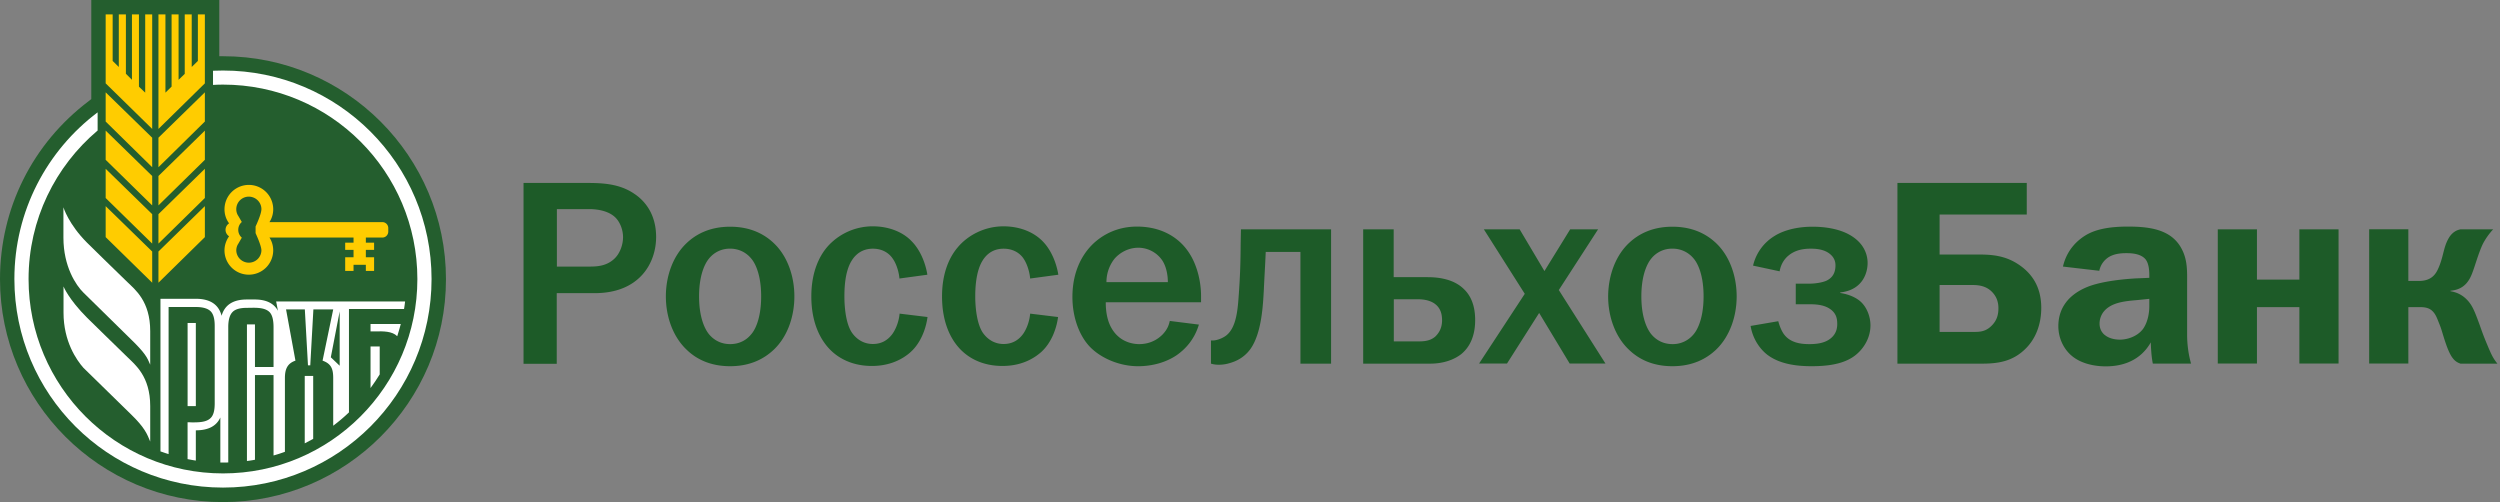 <svg width="239" height="48" fill="none" xmlns="http://www.w3.org/2000/svg"><rect width="100%" height="100%" fill="#808080" stroke="none"/><path d="M56.05 17.49c1.491 0 3.15.051 4.588 1.036.96.635 2.087 1.892 2.087 4.134 0 2.462-1.568 5.365-5.87 5.365h-3.63v6.752H50.05V17.49h6zm.13 7.995c.7 0 1.71.026 2.527-.726.558-.505.856-1.36.856-2.086 0-.674-.273-1.49-.83-1.97-.557-.48-1.438-.713-2.423-.713h-3.072v5.495h2.942zM65.653 23.229c.88-.83 2.19-1.555 4.146-1.555 1.97 0 3.28.726 4.16 1.555 1.31 1.231 1.983 3.15 1.983 5.106 0 1.957-.673 3.875-1.982 5.106-.882.83-2.19 1.568-4.16 1.568-1.957 0-3.28-.726-4.147-1.568-1.31-1.231-1.996-3.15-1.996-5.106 0-1.97.687-3.875 1.996-5.106zm2.138 8.735c.272.324.907.933 2.008.933 1.115 0 1.737-.596 2.01-.933.207-.22.958-1.231.958-3.629 0-2.398-.751-3.395-.959-3.629a2.563 2.563 0 0 0-2.009-.933 2.523 2.523 0 0 0-2.008.933c-.195.234-.96 1.232-.96 3.629 0 2.385.765 3.395.96 3.629zM85.987 26.626c-.052-.648-.298-1.413-.635-1.892-.298-.454-.907-.96-1.905-.96-.985 0-1.646.506-2.048 1.18-.635 1.037-.674 2.644-.674 3.382 0 1.18.169 2.592.674 3.396.324.505.985 1.153 2.048 1.153.751 0 1.373-.298 1.866-.959.376-.531.635-1.283.687-1.944l2.67.324c-.156 1.18-.675 2.501-1.608 3.344-.777.7-1.995 1.335-3.706 1.335-1.905 0-3.15-.752-3.875-1.439-.985-.933-1.918-2.592-1.918-5.21 0-2.436.83-3.9 1.477-4.678a5.775 5.775 0 0 1 4.38-2.022c1.582 0 2.904.558 3.72 1.413.83.83 1.335 2.086 1.516 3.214l-2.67.363zM98.482 26.626c-.052-.648-.298-1.413-.622-1.892-.298-.454-.907-.959-1.918-.959-.985 0-1.633.505-2.034 1.18-.623 1.036-.674 2.643-.674 3.382 0 1.179.181 2.592.674 3.395.324.505.984 1.154 2.034 1.154.752 0 1.387-.299 1.866-.96.376-.53.622-1.282.674-1.943l2.669.324c-.155 1.179-.673 2.5-1.606 3.343-.79.7-1.983 1.335-3.706 1.335-1.918 0-3.15-.752-3.875-1.439-.985-.933-1.905-2.591-1.905-5.21 0-2.436.829-3.9 1.49-4.678.92-1.114 2.514-2.021 4.38-2.021 1.581 0 2.89.557 3.733 1.412.829.83 1.334 2.087 1.515 3.214l-2.695.363zM114.615 31.031c-.453 1.503-1.361 2.385-2.112 2.916-1.011.687-2.32 1.063-3.707 1.063-1.736 0-3.499-.739-4.561-1.815-.985-.998-1.711-2.747-1.711-4.808 0-2.617 1.089-4.354 2.268-5.339.687-.57 1.97-1.387 3.901-1.387 2.449 0 4.004 1.128 4.834 2.294.881 1.205 1.295 2.89 1.295 4.355v.583h-9.11c0 .142-.026 1.309.428 2.242.674 1.412 1.918 1.762 2.773 1.762.687 0 1.529-.207 2.242-.933.428-.453.596-.881.674-1.283l2.786.35zm-2.968-4.056c0-.726-.168-1.555-.557-2.113a2.778 2.778 0 0 0-2.268-1.179c-.959 0-1.788.48-2.294 1.076a3.6 3.6 0 0 0-.751 2.216h5.87zM127.251 21.921v12.843h-2.929V24.085h-3.318c-.077 1.737-.129 2.437-.181 3.63-.078 1.334-.182 4.146-1.309 5.688-.622.83-1.4 1.154-1.957 1.31a3.403 3.403 0 0 1-1.037.155 2.5 2.5 0 0 1-.751-.104v-2.216h.246c.376-.026.881-.22 1.218-.48 1.011-.803 1.102-2.617 1.205-4.056.13-1.892.156-3.02.169-4.73l.026-1.36h8.618zM133.249 26.497h3.227c.829 0 2.449.103 3.499 1.166.959.933 1.05 2.242 1.05 2.942 0 1.84-.752 2.773-1.335 3.253-.208.155-1.154.907-2.981.907h-6.389V21.922h2.916v4.575h.013zm0 6.142h2.294c.557 0 1.153-.026 1.659-.453.298-.285.66-.752.66-1.568 0-.7-.207-1.257-.777-1.633-.506-.324-1.141-.376-1.542-.376h-2.294v4.03zM145.277 21.921l2.371 3.992 2.463-3.992h2.669l-3.758 5.806 4.458 7.024h-3.421l-2.916-4.834-3.072 4.834h-2.669l4.367-6.661-3.914-6.169h3.422zM155.735 23.229c.881-.83 2.19-1.555 4.147-1.555 1.97 0 3.278.726 4.16 1.555 1.309 1.231 1.983 3.15 1.983 5.106 0 1.957-.687 3.875-1.983 5.106-.882.83-2.19 1.568-4.16 1.568-1.97 0-3.266-.726-4.147-1.568-1.309-1.231-1.996-3.15-1.996-5.106.013-1.97.687-3.875 1.996-5.106zm2.138 8.735c.272.324.907.933 2.009.933a2.554 2.554 0 0 0 2.021-.933c.195-.22.959-1.231.959-3.629 0-2.398-.751-3.395-.959-3.629a2.57 2.57 0 0 0-2.021-.933 2.523 2.523 0 0 0-2.009.933c-.194.234-.959 1.232-.959 3.629 0 2.385.765 3.395.959 3.629zM167.593 25.393a4.51 4.51 0 0 1 2.06-2.838c.428-.272 1.607-.881 3.629-.881 1.257 0 2.54.22 3.499.752 1.413.777 1.762 1.905 1.762 2.721 0 .881-.427 2.566-2.617 2.812v.052c.751.104 1.594.428 2.086.959.454.48.804 1.283.804 2.138 0 1.283-.752 2.424-1.711 3.046-1.153.752-2.747.855-3.927.855-1.192 0-2.993-.13-4.263-1.127-.7-.558-1.361-1.517-1.556-2.722l2.644-.453c.104.401.324 1.01.635 1.36.648.765 1.685.83 2.346.83.648 0 1.361-.078 1.905-.454.505-.35.752-.83.752-1.464 0-.532-.104-.96-.545-1.335-.583-.48-1.361-.557-2.086-.557h-1.335v-1.97h1.335c.505 0 1.231-.104 1.633-.298.531-.272.829-.726.829-1.452 0-.402-.155-.79-.531-1.088-.583-.48-1.413-.506-1.841-.506-.583 0-1.438.078-2.138.674-.298.246-.7.726-.829 1.49l-2.54-.544zM193.758 20.509h-8.333v3.823h3.706c1.335 0 2.618.104 3.927 1.01 1.283.882 2.086 2.19 2.086 4.083 0 1.762-.648 3.071-1.49 3.9-1.257 1.258-2.696 1.44-4.199 1.44h-8.061V17.488h12.364v3.02zm-8.333 11.223h3.253c.609 0 1.166-.026 1.736-.61.557-.557.635-1.179.635-1.658 0-.557-.155-1.102-.635-1.581-.57-.57-1.309-.635-1.84-.635h-3.149v4.484zM197.218 25.484c.402-1.736 1.543-2.617 2.217-3.02.997-.582 2.332-.803 3.991-.803 2.112 0 4.264.272 5.21 2.268.505 1.024.453 2.139.453 3.098v4.963c0 1.037.156 1.996.376 2.773h-3.654c-.104-.505-.169-1.179-.195-2.034-.479.855-1.633 2.294-4.302 2.294-1.18 0-2.398-.298-3.227-.985-.804-.661-1.309-1.71-1.309-2.864 0-1.283.557-2.825 2.747-3.733 1.413-.583 3.707-.777 4.743-.83l1.206-.05v-.273c0-.35-.026-1.102-.376-1.516-.48-.558-1.439-.57-1.815-.57-.518 0-1.153.051-1.684.375a2.02 2.02 0 0 0-.907 1.31l-3.474-.403zm7.128 3.201c-1.257.104-2.514.234-3.227 1.102a1.85 1.85 0 0 0-.401 1.153c0 .558.272.933.557 1.128.35.272.881.402 1.386.402.752 0 1.633-.324 2.139-.933.078-.078.674-.83.674-2.294v-.674l-1.128.116zM215.764 21.921v4.808h4.056v-4.808h3.746v12.83h-3.746V29.36h-4.056v5.391h-3.745v-12.83h3.745zM230.237 21.922v4.937h1.011c1.088 0 1.542-.53 1.814-1.114.531-1.128.505-2.009.985-2.89.376-.7.881-.881 1.205-.933h3.097a6.359 6.359 0 0 0-.984 1.386c-.402.83-.778 2.19-1.011 2.774-.298.803-.804 1.607-2.087 1.71v.052c.687.104 1.387.454 1.918 1.232.324.479.545 1.101.907 2.086.35 1.01.506 1.36.83 2.138.259.584.402.933.829 1.465h-3.525c-.557-.182-.933-.557-1.386-1.866-.35-1.011-.402-1.361-.635-1.918l-.182-.454c-.376-.959-.881-1.166-1.659-1.166h-1.127v5.39h-3.745v-12.83h3.745z" fill="#1D5B28"/><path fill-rule="evenodd" clip-rule="evenodd" d="M21.322 48C9.564 48 0 38.436 0 26.688c0-6.752 3.102-12.965 8.497-17.034l.23-.18V0h12.236v5.375h.36c11.757 0 21.312 9.565 21.312 21.323C42.635 38.436 33.07 48 21.322 48z" fill="#245E2E"/><path fill-rule="evenodd" clip-rule="evenodd" d="m15.148 27.027 4.437-4.358v-2.962l-4.438 4.338v2.982zM15.148 15.986l4.437-4.368V8.826l-4.438 4.338v2.822zM15.148 19.636l4.437-4.358v-2.792l-4.438 4.338v2.812zM13.881 8.857l-.598-.569V1.377h-.668V7.63l-.579-.578V1.377h-.678v5.026l-.588-.578V1.377h-.668v6.592l4.448 4.358V1.377h-.669v7.48zM15.148 23.287l4.437-4.358v-2.793l-4.438 4.338v2.813zM10.102 22.669l4.448 4.358v-2.982l-4.448-4.338v2.962zM18.917 5.825l-.588.578V1.377h-.668v5.685l-.589.568V1.377h-.668v6.901l-.588.579v-7.48h-.668v10.95l4.437-4.358V1.377h-.668v4.448zM10.102 11.619l4.448 4.368v-2.823l-4.448-4.338v2.793zM10.102 15.279l4.448 4.358v-2.812l-4.448-4.339v2.793zM10.102 18.93l4.448 4.357v-2.812l-4.448-4.338v2.792zM36.56 21.233H25.76c.23-.36.36-.778.36-1.227a2.328 2.328 0 0 0-4.658 0c0 .509.16.968.439 1.346-.2.13-.34.36-.34.619 0 .26.14.488.34.618-.27.38-.44.848-.44 1.346a2.32 2.32 0 0 0 2.324 2.324 2.328 2.328 0 0 0 2.334-2.324c0-.448-.13-.877-.359-1.226h8.038v.488H33v.689h.798v.708H33V25.9h.798v-.588h1.177v.588h.788v-1.306h-.788v-.708h.788v-.689h-.788v-.488h1.586c.309 0 .558-.26.558-.569v-.349a.57.57 0 0 0-.558-.558zm-11.568 2.712a1.202 1.202 0 0 1-2.403 0c0-.239.07-.468.2-.658l.328-.568a.98.98 0 0 1-.339-.748c0-.3.13-.569.34-.748l-.33-.569a1.14 1.14 0 0 1-.2-.658 1.2 1.2 0 0 1 1.197-1.197c.659 0 1.207.539 1.207 1.197 0 .489-.558 1.656-.558 1.656v.628c-.01.01.558 1.177.558 1.665z" fill="#FC0"/><path fill-rule="evenodd" clip-rule="evenodd" d="M6.063 19.816v2.903c0 2.772 1.206 4.557 1.904 5.245.41.4 4.538 4.458 4.598 4.518 1.287 1.257 1.506 1.676 1.795 2.384v-3.212c0-2.862-1.446-3.969-2.194-4.697-1.735-1.695-2.902-2.812-3.84-3.75-1.785-1.785-2.264-3.39-2.264-3.39zM12.167 34.127c-1.735-1.705-2.902-2.812-3.84-3.75-1.785-1.785-2.254-2.991-2.254-2.991v2.503c0 2.772 1.257 4.538 1.895 5.266.41.398 4.548 4.447 4.598 4.497 1.286 1.257 1.506 1.855 1.795 2.563v-3.39c0-2.863-1.456-3.97-2.194-4.698z" fill="#fff"/><path fill-rule="evenodd" clip-rule="evenodd" d="M21.321 6.742c-.32 0-.638.01-.957.02v1.356c.309-.02.628-.03.957-.03 10.262 0 18.58 8.318 18.58 18.59 0 10.262-8.318 18.58-18.58 18.58-10.262 0-18.59-8.318-18.59-18.58 0-5.694 2.563-10.79 6.602-14.201V10.74c-4.836 3.64-7.958 9.425-7.958 15.937 0 11.01 8.926 19.936 19.946 19.936 11.01 0 19.936-8.926 19.936-19.936S32.331 6.742 21.321 6.742z" fill="#fff"/><path fill-rule="evenodd" clip-rule="evenodd" d="M35.422 37.1c.31-.419.599-.858.878-1.306V33.12h-.877v3.98zM37.976 32.142c.12-.389.239-.778.339-1.167h-2.892v.708h.438c.768-.02 1.636-.03 2.115.46z" fill="#fff"/><path d="M18.721 30.877h-.787v7.948h.787v-7.948z" fill="#fff"/><path fill-rule="evenodd" clip-rule="evenodd" d="M16.128 29.35h2.593c.668 0 1.137.14 1.406.4.27.259.399.727.399 1.395v7.43c0 .669-.12 1.137-.4 1.397-.408.408-1.166.408-1.794.408-.14-.01-.28-.01-.4-.01v3.521c.26.05.52.1.789.14v-2.892c1.196 0 1.974-.41 2.343-1.227v4.308h.26c.17 0 .329 0 .498-.01V31.275c0-.688.14-1.167.4-1.436.258-.28.727-.409 1.386-.409.668 0 1.655-.1 2.164.41.259.268.379.757.379 1.435v3.81h-1.776v-4.07h-.767v13.056c.259-.03.508-.07.767-.12v-8.098h1.776v7.689c.369-.1.728-.22 1.087-.35v-7.04c0-.798.19-1.396 1.007-1.675l-.898-4.897h1.795l.3 5.345h.22l.298-5.345h1.895l-1.017 4.897c.848.299 1.017.817 1.017 1.675V40.7a16.695 16.695 0 0 0 1.506-1.277V29.54h5.266c.04-.24.07-.469.1-.718H26.4l.17.887c-.39-.718-1.128-1.077-2.215-1.077h-.768c-1.306 0-2.104.519-2.403 1.556-.28-1.087-1.107-1.625-2.473-1.625H15.34v14.59c.26.09.518.18.778.26V29.35h.01zm16.345 5.615-.847-.808.847-4.388v5.196z" fill="#fff"/><path fill-rule="evenodd" clip-rule="evenodd" d="M29.133 42.384c.27-.14.548-.28.808-.429v-6.014h-.808v6.443z" fill="#fff"/></svg>